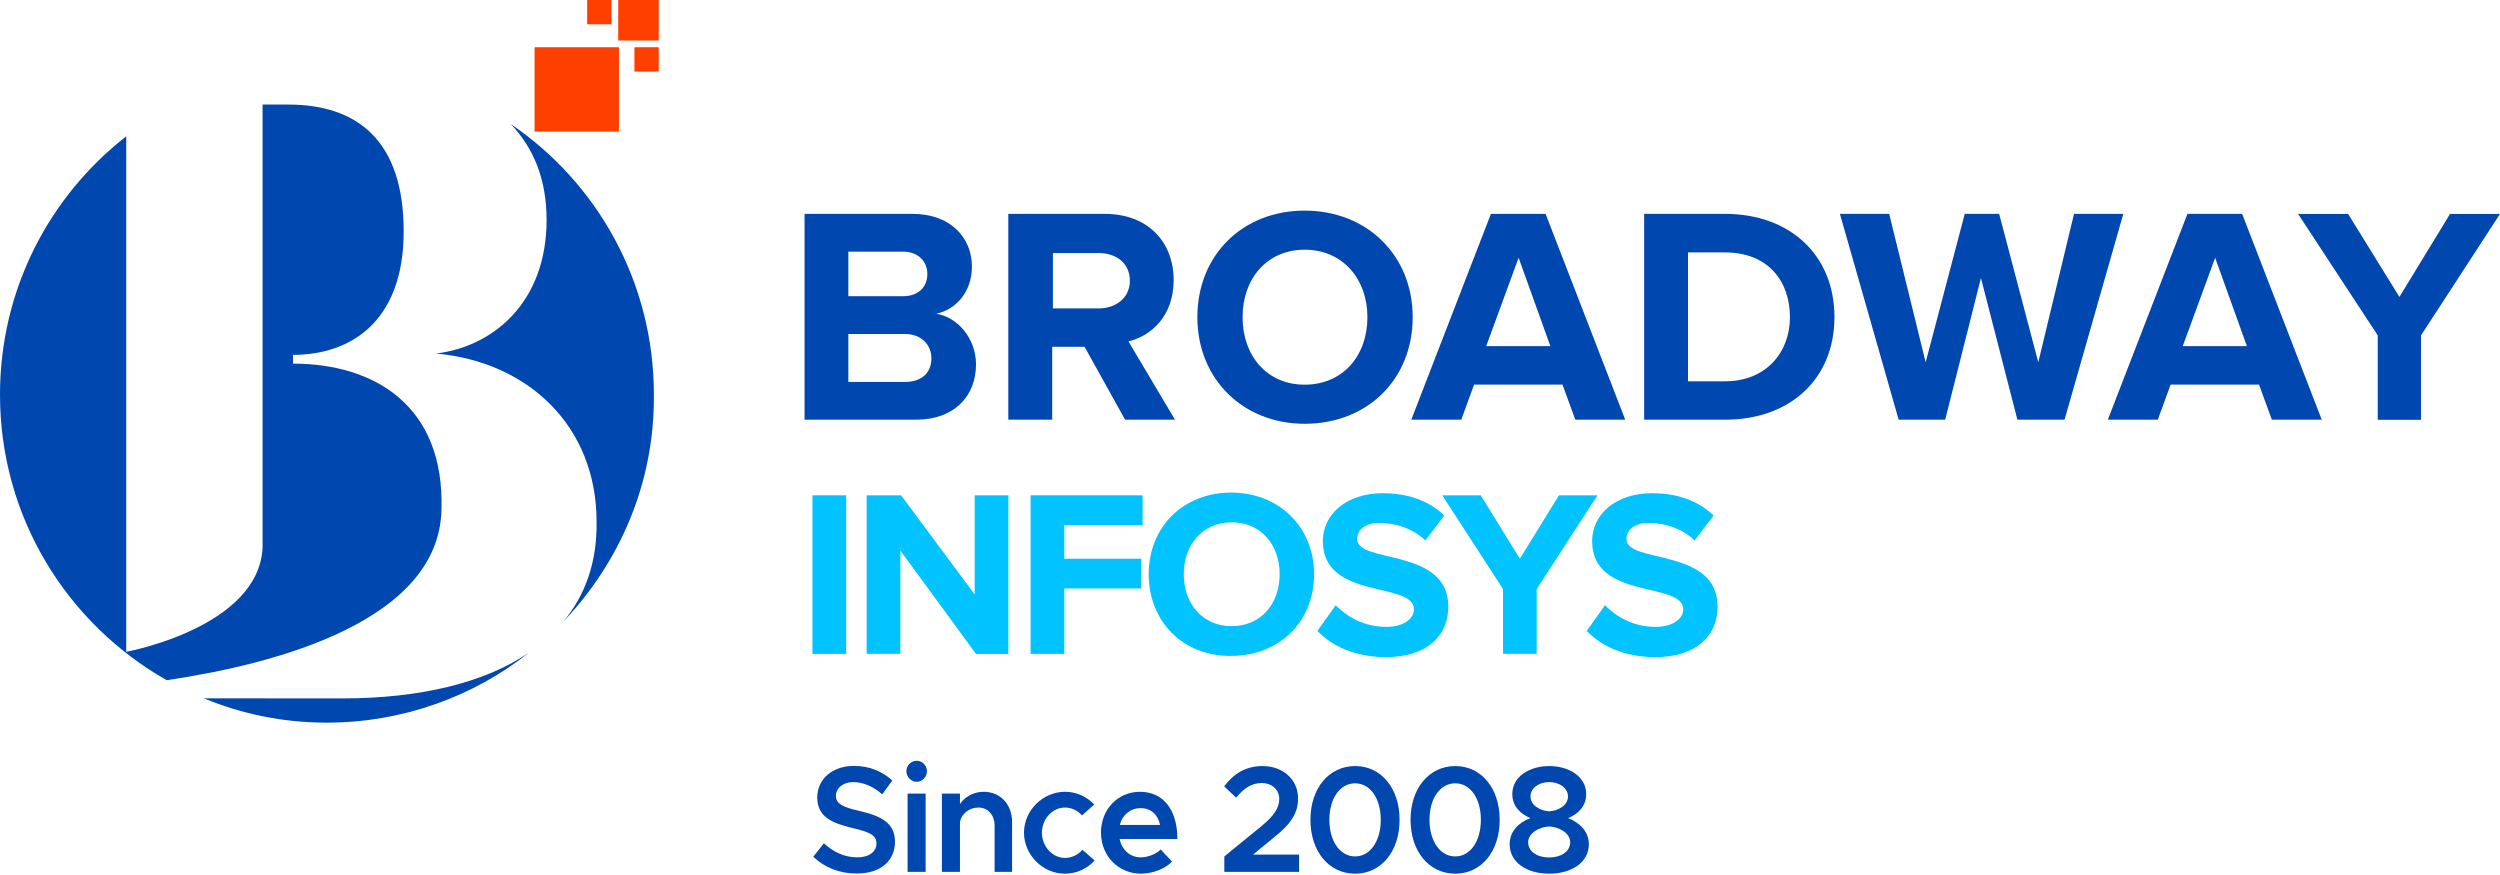 <svg width="1003" height="351" viewBox="0 0 1003 351" fill="none" xmlns="http://www.w3.org/2000/svg">
<path d="M137.292 280.202C168.422 280.202 194.437 273.99 212.293 261.786C190.075 279.387 161.644 289.928 131.047 289.928C113.442 289.928 96.936 286.414 81.779 280.171L137.292 280.202Z" fill="#0047B0"/>
<path d="M225.816 249.61C234.759 239.037 239.624 225.514 239.341 209.262C239.341 170.829 211.726 145.102 174.884 141.839C197.636 139.141 219.289 121.54 219.289 88.221C219.289 71.969 214.142 59.513 204.947 49.787C239.592 73.349 262.343 113.132 262.343 158.342C262.657 193.826 248.567 225.765 225.816 249.61Z" fill="#0047B0"/>
<path d="M66.873 272.892C26.799 250.146 0 207.383 0 158.376C0 116.147 19.77 78.78 50.649 54.684V261.504C50.649 261.504 103.997 251.746 105.346 219.556C105.346 217.391 105.346 211.179 105.346 211.179V41.947H115.639C143.537 41.947 161.958 56.567 161.958 92.835C161.958 129.387 140.305 142.375 117.553 142.375V145.889C149.782 145.889 178.464 162.392 177.115 204.622C176.016 249.079 111.026 266.398 66.873 272.892Z" fill="#0047B0"/>
<path d="M214.459 18.952H248.319V52.805H214.459V18.952Z" fill="#FF3F00"/>
<path d="M248.037 0H264.292V16.252H248.037V0Z" fill="#FF3F00"/>
<path d="M254.533 18.952H264.293V28.709H254.533V18.952Z" fill="#FF3F00"/>
<path d="M235.577 0H245.336V9.757H235.577V0Z" fill="#FF3F00"/>
<path d="M322.784 168.383V85.806H366.122C381.812 85.806 389.94 95.814 389.94 106.921C389.94 117.211 383.444 124.239 375.599 125.871C384.26 127.22 391.572 135.879 391.572 146.17C391.572 158.625 383.193 168.383 367.471 168.383H322.784ZM372.053 109.901C372.053 104.756 368.256 100.96 362.293 100.96H340.358V118.843H362.293C368.256 118.843 372.053 115.329 372.053 109.901ZM373.684 143.754C373.684 138.609 369.887 133.997 363.109 133.997H340.358V153.229H363.109C369.605 153.229 373.684 149.715 373.684 143.754Z" fill="#0047B0"/>
<path d="M451.386 168.383L435.131 139.142H422.139V168.383H404.534V85.806H443.258C460.581 85.806 470.874 97.163 470.874 112.348C470.874 126.969 461.679 134.812 452.735 136.977L471.407 168.383C471.689 168.383 451.386 168.383 451.386 168.383ZM453.3 112.631C453.3 105.603 447.871 101.524 440.842 101.524H422.421V123.737H440.842C447.871 123.706 453.3 119.376 453.3 112.631Z" fill="#0047B0"/>
<path d="M480.382 127.259C480.382 102.348 498.521 84.496 523.437 84.496C548.354 84.496 566.774 102.38 566.774 127.259C566.774 152.139 548.636 170.023 523.437 170.023C498.772 170.023 480.382 152.139 480.382 127.259ZM548.605 127.259C548.605 111.823 538.594 100.183 523.437 100.183C508.28 100.183 498.521 111.823 498.521 127.259C498.521 142.696 508.28 154.335 523.437 154.335C538.845 154.304 548.605 142.664 548.605 127.259Z" fill="#0047B0"/>
<path d="M632.015 168.383L626.869 154.296H591.408L586.262 168.383H566.209L598.155 85.806H620.09L652.036 168.383H632.015ZM609.264 103.407L596.272 138.86H622.005L609.264 103.407Z" fill="#0047B0"/>
<path d="M659.628 168.383V85.806H692.107C718.091 85.806 735.978 102.309 735.978 127.22C735.978 152.131 718.091 168.383 692.107 168.383H659.628ZM718.122 127.251C718.122 112.631 709.179 101.273 692.139 101.273H677.233V152.978H692.139C708.645 152.947 718.122 141.307 718.122 127.251Z" fill="#0047B0"/>
<path d="M809.378 168.383L794.754 111.533L780.413 168.383H761.741L738.174 85.806H757.944L772.568 145.354L788.258 85.806H802.066L817.757 145.354L832.098 85.806H851.868L828.301 168.383H809.378Z" fill="#0047B0"/>
<path d="M911.465 168.383L906.318 154.296H870.858L865.711 168.383H845.659L877.605 85.806H899.54L931.486 168.383H911.465ZM888.714 103.407L875.722 138.86H901.454L888.714 103.407Z" fill="#0047B0"/>
<path d="M953.951 134.563L922.005 85.838H942.058L962.644 119.126L982.948 85.838H1003L971.305 134.563V168.415H953.951V134.563Z" fill="#0047B0"/>
<path d="M325.95 198.719H339.475V262.346H325.95V198.719Z" fill="#00C3FF"/>
<path d="M391.544 262.315L361.23 220.901V262.315H347.704V198.719H361.512L391.042 238.502V198.719H404.567V262.346H391.544V262.315Z" fill="#00C3FF"/>
<path d="M413.476 198.719H458.413V210.641H427.001V224.164H457.88V236.086H427.001V262.346H413.476V198.719Z" fill="#00C3FF"/>
<path d="M460.863 230.382C460.863 211.149 474.953 197.627 493.908 197.627C513.144 197.627 527.203 211.432 527.203 230.382C527.203 249.614 513.113 263.136 493.908 263.136C474.953 263.419 460.863 249.614 460.863 230.382ZM513.395 230.382C513.395 218.459 505.801 209.549 494.159 209.549C482.516 209.549 474.922 218.491 474.922 230.382C474.922 242.304 482.516 251.214 494.159 251.214C505.801 251.214 513.395 242.304 513.395 230.382Z" fill="#00C3FF"/>
<path d="M528.552 253.127L535.864 242.836C540.477 247.448 547.224 251.496 556.168 251.496C563.479 251.496 567.276 247.982 567.276 244.468C567.276 233.11 530.718 240.954 530.718 217.109C530.718 206.536 539.912 197.877 554.818 197.877C564.829 197.877 573.239 200.858 579.452 206.819L571.858 216.827C566.712 211.964 559.933 209.799 553.437 209.799C547.758 209.799 544.494 212.497 544.494 216.294C544.494 226.302 581.053 219.557 581.053 243.37C581.053 255.009 572.674 263.669 555.603 263.669C543.458 263.418 534.515 259.339 528.552 253.127Z" fill="#00C3FF"/>
<path d="M603.019 262.315V236.337L578.636 198.719H594.076L609.766 224.164L625.457 198.719H640.896L616.513 236.337V262.315H603.019Z" fill="#00C3FF"/>
<path d="M636.598 253.127L643.909 242.836C648.522 247.448 655.269 251.496 664.213 251.496C671.525 251.496 675.322 247.982 675.322 244.468C675.322 233.11 638.763 240.954 638.763 217.109C638.763 206.536 647.958 197.877 662.864 197.877C672.874 197.877 681.284 200.858 687.498 206.819L679.904 216.827C674.757 211.964 667.979 209.799 661.483 209.799C655.803 209.799 652.539 212.497 652.539 216.294C652.539 226.302 689.098 219.557 689.098 243.37C689.098 255.009 680.719 263.669 663.648 263.669C651.504 263.418 642.56 259.339 636.598 253.127Z" fill="#00C3FF"/>
<path d="M343.742 350.461C336.732 350.461 330.792 348.032 326.277 343.72L330.554 338.315C334.297 341.777 338.633 343.963 343.98 343.963C349.029 343.963 351.643 341.412 351.643 338.436C351.643 334.975 348.732 333.821 342.198 332.242C333.762 330.238 327.881 327.747 327.881 319.913C327.881 312.625 333.94 307.281 342.554 307.281C349.029 307.281 353.901 309.528 358 313.111L353.96 318.698C350.396 315.54 346.297 313.779 342.257 313.779C338.158 313.779 335.366 316.33 335.366 319.245C335.366 322.646 338.396 323.861 344.871 325.379C353.366 327.322 359.069 330.116 359.069 337.708C359.069 345.178 353.485 350.461 343.742 350.461Z" fill="#0047B0"/>
<path d="M367.801 313.658C365.484 313.658 363.642 311.653 363.642 309.406C363.642 307.159 365.484 305.216 367.801 305.216C370.058 305.216 371.9 307.159 371.9 309.406C371.9 311.653 370.058 313.658 367.801 313.658ZM364.117 349.793V318.395H371.365V349.793H364.117Z" fill="#0047B0"/>
<path d="M394.643 317.666C401.356 317.666 406.049 322.707 406.049 329.812V349.793H399.039V331.27C399.039 327.019 396.365 323.982 392.563 323.982C388.761 323.982 385.613 326.594 385.138 329.934V349.793H377.89V318.395H385.138V322.585C387.039 319.67 390.603 317.666 394.643 317.666Z" fill="#0047B0"/>
<path d="M427.224 350.522C418.372 350.522 410.828 342.991 410.828 334.064C410.828 325.136 418.372 317.666 427.343 317.666C431.977 317.666 436.076 319.67 438.987 322.767L434.115 327.14C432.452 325.257 429.897 323.982 427.283 323.982C422.234 323.982 418.016 328.598 418.016 334.064C418.016 339.59 422.234 344.206 427.283 344.206C429.957 344.206 432.571 342.931 434.293 340.926L439.165 345.238C436.194 348.457 432.095 350.522 427.224 350.522Z" fill="#0047B0"/>
<path d="M457.694 343.963C460.545 343.963 463.931 342.627 465.654 340.805L470.228 345.664C467.555 348.579 462.209 350.522 457.753 350.522C448.961 350.522 441.713 343.659 441.713 334.003C441.713 324.589 448.604 317.666 457.337 317.666C466.842 317.666 472.367 325.014 472.367 336.614H449.198C450.09 340.926 453.298 343.963 457.694 343.963ZM457.634 324.225C453.595 324.225 450.327 326.836 449.258 330.966H465.417C464.585 327.019 461.971 324.225 457.634 324.225Z" fill="#0047B0"/>
<path d="M491.196 349.793V343.599L506.226 331.331C511.395 327.079 513.236 323.921 513.236 320.52C513.236 316.573 509.969 314.143 506.286 314.143C502.008 314.143 498.919 316.39 495.949 320.034L491.137 315.48C494.998 310.317 499.929 307.341 506.523 307.341C514.603 307.341 520.781 312.625 520.781 320.338C520.781 325.865 518.286 330.298 511.276 335.825L502.721 342.87H521.197V349.793H491.196Z" fill="#0047B0"/>
<path d="M543.684 350.522C533.169 350.522 525.744 341.594 525.744 328.901C525.744 316.269 533.169 307.341 543.684 307.341C554.14 307.341 561.506 316.269 561.506 328.901C561.506 341.594 554.14 350.522 543.684 350.522ZM543.684 343.599C549.685 343.599 553.962 337.525 553.962 328.901C553.962 320.277 549.685 314.265 543.684 314.265C537.625 314.265 533.348 320.277 533.348 328.901C533.348 337.525 537.625 343.599 543.684 343.599Z" fill="#0047B0"/>
<path d="M583.854 350.522C573.339 350.522 565.913 341.594 565.913 328.901C565.913 316.269 573.339 307.341 583.854 307.341C594.309 307.341 601.676 316.269 601.676 328.901C601.676 341.594 594.309 350.522 583.854 350.522ZM583.854 343.599C589.854 343.599 594.131 337.525 594.131 328.901C594.131 320.277 589.854 314.265 583.854 314.265C577.794 314.265 573.517 320.277 573.517 328.901C573.517 337.525 577.794 343.599 583.854 343.599Z" fill="#0047B0"/>
<path d="M621.528 350.522C612.676 350.522 605.666 346.089 605.666 338.679C605.666 333.639 609.23 329.995 613.983 328.233C609.765 326.411 606.735 323.314 606.735 318.577C606.735 311.41 613.864 307.341 621.528 307.341C629.429 307.341 636.379 311.532 636.379 318.577C636.379 323.435 633.231 326.533 629.132 328.233C633.944 330.116 637.449 333.76 637.449 338.679C637.449 346.149 630.32 350.522 621.528 350.522ZM621.528 325.5C625.033 325.318 629.072 323.193 629.072 319.549C629.072 316.269 625.805 313.779 621.528 313.779C617.25 313.779 614.042 316.269 614.042 319.549C614.042 323.253 618.142 325.318 621.528 325.5ZM621.528 344.024C626.28 344.024 629.963 341.594 629.963 337.951C629.963 334.064 625.33 331.756 621.528 331.574C617.785 331.756 613.092 334.064 613.092 337.951C613.092 341.594 616.716 344.024 621.528 344.024Z" fill="#0047B0"/>
</svg>

